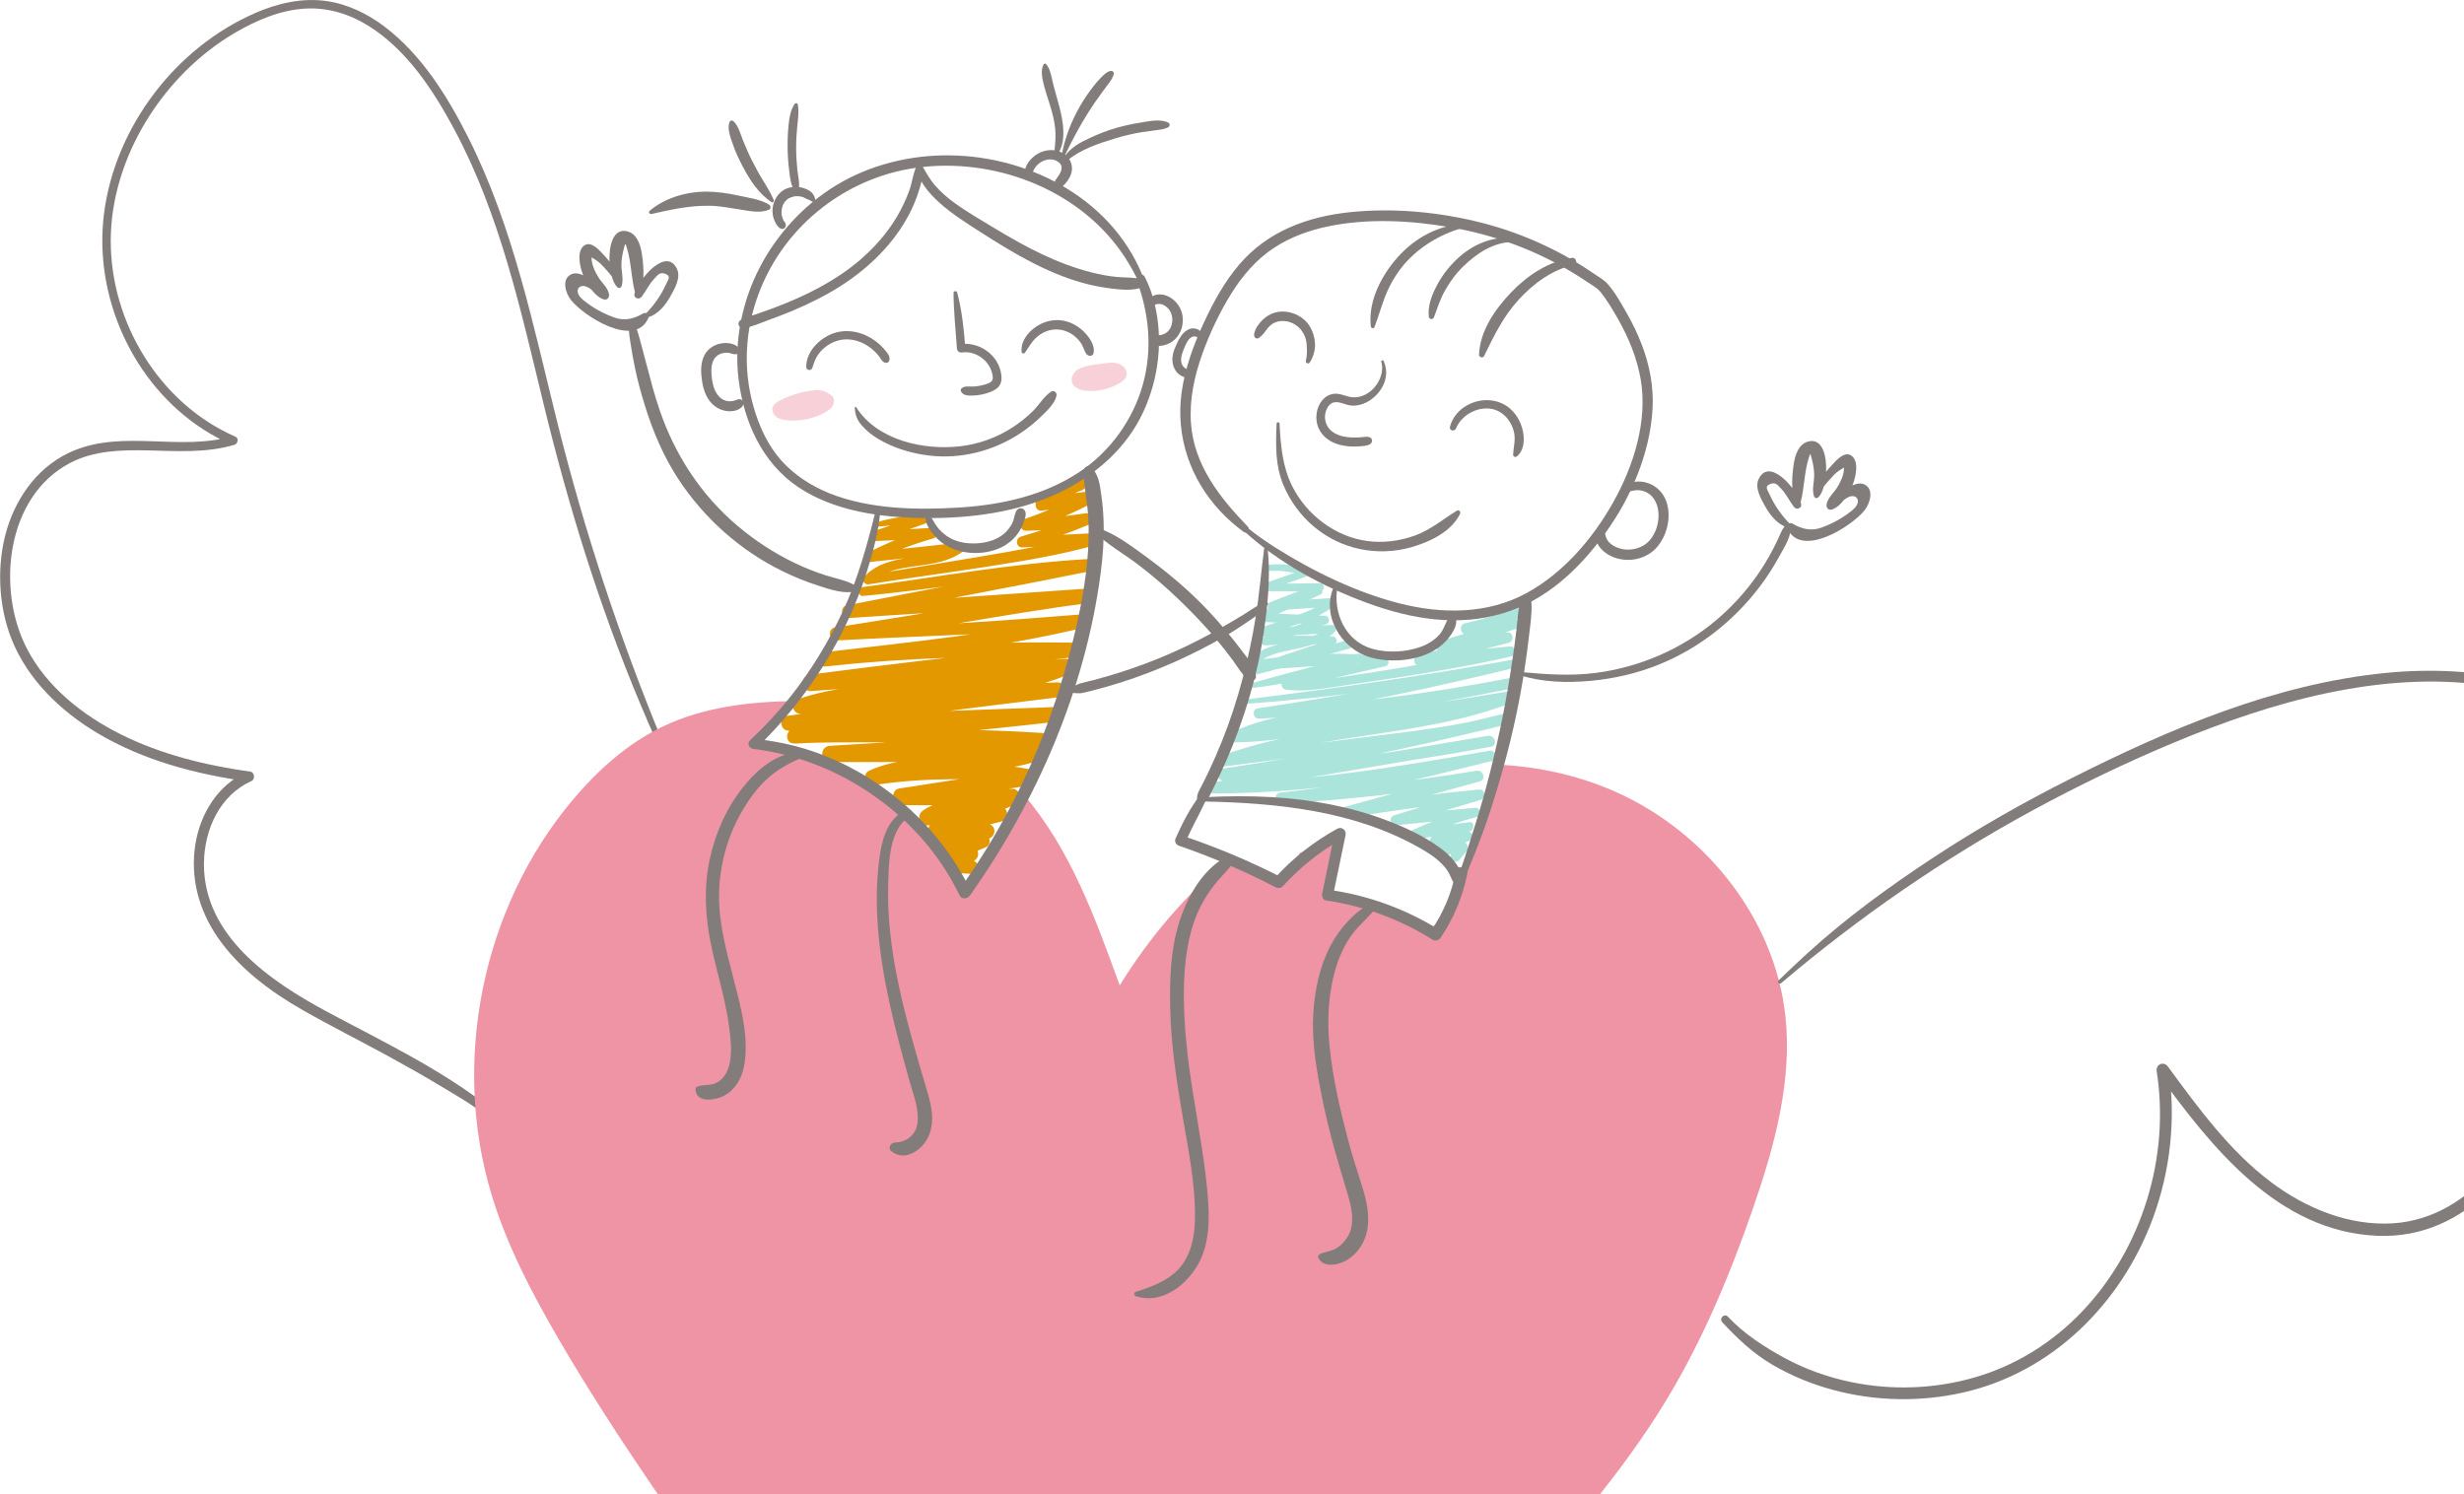 <?xml version="1.0" encoding="UTF-8"?> <svg xmlns="http://www.w3.org/2000/svg" width="122" height="74" viewBox="0 0 122 74" fill="none"><g clip-path="url(#clip0_115_354)"><path d="M61.888 34.078C63.736 33.9 65.57 33.386 67.338 32.832C67.578 32.756 67.549 32.354 67.276 32.373C65.779 32.48 64.283 32.618 62.787 32.73L62.844 33.146C63.474 32.934 64.102 32.723 64.733 32.511C65.04 32.409 65.347 32.306 65.651 32.202C65.86 32.13 66.067 32.05 66.162 31.833C66.227 31.686 66.153 31.524 65.979 31.515C64.868 31.46 63.753 31.465 62.642 31.548L62.697 31.959C63.679 31.602 64.664 31.26 65.651 30.915C65.879 30.837 65.841 30.504 65.594 30.492C64.526 30.442 63.458 30.392 62.39 30.349L62.502 30.763C63.451 30.297 64.435 29.904 65.385 29.438C65.584 29.341 65.444 29.003 65.232 29.077C64.221 29.424 63.241 29.914 62.278 30.378C62.066 30.48 62.185 30.782 62.39 30.792C63.458 30.839 64.526 30.88 65.594 30.918L65.537 30.494C64.554 30.849 63.572 31.205 62.585 31.548C62.373 31.622 62.39 31.976 62.639 31.959C63.753 31.893 64.864 31.876 65.977 31.931L65.794 31.612C65.703 31.817 65.273 31.874 65.075 31.94L64.309 32.197C63.781 32.373 63.253 32.551 62.727 32.727C62.513 32.799 62.532 33.163 62.785 33.144C64.281 33.032 65.777 32.946 67.273 32.83L67.211 32.371C65.444 32.934 63.636 33.341 61.859 33.864C61.752 33.895 61.767 34.078 61.888 34.066V34.078Z" fill="#ABE4DB"></path><path d="M61.621 33.488C62.071 33.46 62.504 33.327 62.937 33.212C63.37 33.098 63.784 32.979 64.207 32.858C65.085 32.606 65.963 32.356 66.843 32.104C67.112 32.028 66.997 31.605 66.726 31.686L64.1 32.468C63.679 32.594 63.255 32.718 62.837 32.853C62.418 32.989 61.969 33.11 61.576 33.329C61.502 33.369 61.533 33.495 61.619 33.491L61.621 33.488Z" fill="#ABE4DB"></path><path d="M32.732 36.551C30.65 31.493 28.935 26.285 27.61 20.98C26.414 16.185 25.426 11.26 23.186 6.813C22.16 4.778 20.883 2.716 19.042 1.32C18.197 0.68 17.22 0.202 16.164 0.052C14.958 -0.119 13.754 0.159 12.648 0.64C8.694 2.357 5.702 6.285 5.152 10.563C4.622 14.678 6.575 19.013 10.074 21.27C10.509 21.55 10.964 21.793 11.439 22L11.492 21.6C8.939 22.352 6.17 21.282 3.666 22.309C1.996 22.994 0.861 24.497 0.347 26.195C-0.166 27.893 -0.107 29.952 0.58 31.669C1.375 33.657 3.009 35.222 4.824 36.304C7.079 37.648 9.679 38.335 12.26 38.696L12.201 38.235C10.785 38.87 9.922 40.292 9.677 41.788C9.406 43.443 9.839 45.062 10.788 46.432C11.849 47.961 13.38 49.098 14.981 50.014C16.373 50.81 17.81 51.526 19.218 52.297C20.088 52.772 20.957 53.26 21.806 53.773C22.522 54.206 23.283 54.632 23.942 55.15C24.159 55.319 24.465 55.017 24.247 54.846C21.799 52.929 18.942 51.571 16.211 50.109C13.388 48.596 10.065 46.34 10.098 42.746C10.114 41.084 10.878 39.381 12.455 38.672C12.643 38.587 12.605 38.24 12.396 38.211C10.188 37.902 7.976 37.362 5.975 36.361C4.099 35.422 2.319 34.021 1.337 32.128C-0.19 29.191 0.29 24.587 3.475 22.922C4.658 22.304 6.023 22.273 7.327 22.304C8.761 22.337 10.214 22.44 11.608 22.026C11.772 21.978 11.841 21.705 11.661 21.626C7.893 19.983 5.464 15.957 5.483 11.886C5.502 7.814 8.064 3.71 11.646 1.617C12.717 0.992 13.913 0.483 15.167 0.423C16.278 0.371 17.341 0.711 18.273 1.298C20.162 2.49 21.452 4.471 22.489 6.399C24.767 10.644 25.795 15.405 26.925 20.047C28.162 25.132 29.708 30.126 31.742 34.951C31.982 35.522 32.227 36.09 32.479 36.656C32.541 36.796 32.791 36.694 32.732 36.549V36.551Z" fill="#827D7B"></path><path d="M88.394 50.268C87.861 45.486 84.467 41.234 80.081 39.25C78.225 38.411 76.222 37.964 74.191 37.866C74.222 38.242 74.091 38.611 73.772 38.844C73.156 40.915 72.314 42.901 71.776 45.003C71.615 45.631 70.863 46.099 70.228 45.883C69.488 45.629 68.232 45.165 67.535 44.456C66.667 44.82 65.425 44.161 65.791 43.013C65.958 42.494 66.089 41.923 66.236 41.346C65.618 41.695 64.987 42.007 64.333 42.249C64.186 43.117 63.027 43.812 62.18 43.01C62.05 42.884 61.514 42.803 61.35 42.737C61.184 42.67 61.043 42.577 60.925 42.468C58.76 44.24 56.907 46.411 55.441 48.796C54.197 45.364 52.984 42.033 50.667 39.319C49.68 40.851 49.288 42.523 47.896 43.914C45.881 39.633 40.876 37.431 37.318 36.863C37.755 35.988 38.764 35.491 39.352 34.715C37.118 34.744 34.856 35.008 32.843 35.964C31.076 36.803 29.584 38.145 28.328 39.645C23.878 44.96 22.329 52.568 24.351 59.2C25.11 61.69 26.326 64.016 27.634 66.266C33.433 76.242 41.162 85.024 46.631 95.186C47.784 97.328 51.338 103.002 51.338 103.002C51.338 103.002 56.003 98.964 57.723 97.343C63.753 91.656 69.257 85.44 74.75 79.231C77.521 76.099 80.309 72.946 82.481 69.371C84.298 66.377 85.659 63.127 86.803 59.816C87.866 56.741 88.756 53.505 88.397 50.27L88.394 50.268Z" fill="#EF94A5"></path><path d="M88.19 48.684C92.053 45.405 96.244 42.513 100.699 40.097C102.969 38.867 105.3 37.745 107.681 36.753C110.062 35.762 112.655 34.856 115.257 34.313C117.86 33.771 120.467 33.569 123.055 33.935C125.134 34.23 127.168 34.898 128.999 35.923C130.831 36.948 132.463 38.328 133.645 40.057C134.735 41.65 135.47 43.502 135.336 45.46C135.215 47.241 134.216 49.084 132.242 49.2C129.739 49.345 127.893 47.219 126.035 45.888C125.55 45.541 125.044 45.231 124.499 44.984C124.275 44.882 123.907 45.058 124.023 45.35C125.61 49.36 126.292 54.297 123.381 57.892C122.172 59.386 120.46 60.444 118.516 60.575C116.328 60.722 114.182 59.84 112.455 58.544C110.39 56.993 108.854 54.874 107.339 52.815C107.132 52.532 106.73 52.703 106.784 53.048C107.45 57.281 106.066 61.807 103.116 64.92C101.649 66.468 99.815 67.621 97.762 68.211C95.78 68.782 93.654 68.858 91.636 68.434C90.497 68.197 89.391 67.804 88.368 67.25C87.345 66.696 86.334 66.035 85.552 65.198C85.378 65.012 85.1 65.29 85.273 65.476C86.025 66.28 86.789 67.012 87.747 67.573C88.706 68.135 89.703 68.539 90.752 68.824C92.843 69.39 95.074 69.436 97.188 68.958C101.625 67.959 105.036 64.539 106.592 60.337C107.469 57.964 107.745 55.386 107.369 52.886L106.815 53.12C109.487 56.796 112.776 61.003 117.741 61.196C122.125 61.367 125.339 57.533 125.914 53.452C126.311 50.637 125.683 47.79 124.649 45.174L124.173 45.541C126.485 46.587 128.041 48.808 130.496 49.602C131.597 49.959 132.815 49.966 133.847 49.4C134.639 48.965 135.206 48.23 135.548 47.405C136.293 45.602 136.043 43.512 135.289 41.759C134.44 39.783 133.034 38.083 131.342 36.768C127.586 33.845 122.779 32.863 118.109 33.324C112.643 33.866 107.429 36.085 102.567 38.535C100.219 39.717 97.924 41.017 95.728 42.463C93.532 43.909 91.427 45.441 89.5 47.196C89.013 47.64 88.532 48.092 88.059 48.553C87.971 48.639 88.099 48.76 88.19 48.684Z" fill="#827D7B"></path><path d="M62.882 28.273C63.491 28.24 64.079 28.33 64.654 28.525V28.176C63.943 28.423 63.232 28.67 62.521 28.918C62.333 28.984 62.354 29.279 62.568 29.277C63.498 29.272 64.428 29.277 65.361 29.284L65.306 28.882C64.507 29.189 63.71 29.498 62.913 29.812C62.704 29.895 62.706 30.254 62.97 30.238C63.95 30.171 64.93 30.107 65.91 30.04L65.758 29.674C65.292 30.064 64.728 30.29 64.162 30.487C63.534 30.706 62.904 30.92 62.276 31.134C62.062 31.208 62.081 31.564 62.333 31.55C63.536 31.486 64.74 31.412 65.946 31.348L65.803 31.003C64.709 32.076 62.778 31.503 61.793 32.773C61.7 32.891 61.738 33.148 61.938 33.124C64.105 32.856 66.317 32.585 68.487 32.991V32.585C66.857 32.944 65.23 33.308 63.61 33.709C63.346 33.776 63.436 34.118 63.669 34.15C64.571 34.266 65.47 34.109 66.362 33.974C67.307 33.831 68.253 33.698 69.198 33.55C71.086 33.258 72.97 32.932 74.833 32.506C75.106 32.444 75.054 31.981 74.766 32.009C73.265 32.152 71.762 32.297 70.261 32.44L70.328 32.937C71.786 32.566 73.244 32.199 74.702 31.833C74.988 31.762 74.935 31.293 74.631 31.312C73.515 31.384 72.404 31.529 71.308 31.752L71.455 32.29C72.642 31.909 73.829 31.529 75.019 31.155C75.294 31.07 75.263 30.594 74.947 30.625L72.597 30.856L72.671 31.396C73.603 31.198 74.502 30.906 75.378 30.53C75.704 30.39 75.423 29.916 75.099 30.054C74.269 30.406 73.406 30.673 72.526 30.865C72.228 30.93 72.288 31.438 72.599 31.405L74.95 31.165L74.878 30.635C73.691 31.013 72.499 31.381 71.31 31.752C70.965 31.859 71.108 32.361 71.457 32.29C72.507 32.071 73.565 31.921 74.633 31.845L74.562 31.324C73.106 31.702 71.65 32.078 70.194 32.449C69.926 32.518 69.971 32.975 70.261 32.946C71.762 32.803 73.265 32.658 74.766 32.516L74.7 32.019C72.878 32.444 71.039 32.787 69.193 33.091C68.27 33.243 67.345 33.391 66.419 33.526C65.494 33.662 64.59 33.824 63.669 33.702L63.729 34.142C65.349 33.748 66.971 33.355 68.598 32.994C68.796 32.951 68.803 32.625 68.598 32.587C66.386 32.176 64.148 32.437 61.938 32.715L62.116 33.025C62.587 32.416 63.42 32.292 64.124 32.142C64.828 31.992 65.556 31.814 66.089 31.293C66.21 31.174 66.124 30.939 65.946 30.948C64.742 31.013 63.539 31.067 62.333 31.132L62.39 31.548C63.082 31.312 63.776 31.084 64.462 30.837C65.04 30.628 65.589 30.378 66.062 29.981C66.203 29.864 66.091 29.602 65.91 29.614C64.93 29.679 63.95 29.743 62.97 29.807L63.027 30.233C63.824 29.919 64.621 29.6 65.413 29.279C65.613 29.198 65.608 28.875 65.358 28.877C64.428 28.892 63.498 28.908 62.566 28.913L62.613 29.272C63.325 29.022 64.033 28.775 64.745 28.525C64.916 28.466 64.918 28.235 64.745 28.176C64.138 27.971 63.513 27.902 62.875 27.962C62.678 27.981 62.673 28.285 62.875 28.273H62.882Z" fill="#ABE4DB"></path><path d="M61.557 34.868C63.846 34.694 66.12 34.459 68.391 34.135C70.663 33.812 72.968 33.434 75.247 33.01L75.14 32.623C70.889 33.669 66.586 34.428 62.259 35.079C61.971 35.122 62.038 35.602 62.328 35.588C66.569 35.384 70.799 34.922 74.964 34.073L74.823 33.564C72.442 34.057 70.061 34.537 67.656 34.903C66.51 35.079 65.358 35.203 64.212 35.367C63.065 35.531 62.052 35.762 61.055 36.242C60.801 36.366 60.931 36.765 61.196 36.761C62.344 36.749 63.481 36.592 64.614 36.411C65.746 36.23 66.876 36.05 68.008 35.871C70.318 35.505 72.628 35.141 74.938 34.77L74.785 34.221C71.236 35.591 67.395 35.738 63.703 36.518C62.647 36.742 61.602 37.02 60.587 37.388C60.308 37.488 60.322 37.99 60.663 37.947C63.02 37.648 65.377 37.346 67.735 37.044C70.092 36.742 72.326 36.506 74.547 35.878C74.885 35.783 74.743 35.27 74.402 35.355C69.821 36.511 65.185 37.36 60.513 38.066C60.182 38.116 60.258 38.675 60.591 38.654C65.028 38.349 69.45 37.805 73.82 36.977C74.176 36.91 74.022 36.378 73.67 36.437C69.121 37.203 64.573 37.969 60.025 38.746C59.711 38.801 59.792 39.293 60.099 39.293C64.733 39.281 69.34 38.542 73.881 37.681L73.741 37.174C70.344 38.064 66.907 38.896 63.408 39.246C63.063 39.281 63.051 39.814 63.408 39.795C66.707 39.607 69.997 39.241 73.258 38.703L73.111 38.168C70.936 38.765 68.758 39.353 66.586 39.954C66.229 40.054 66.384 40.556 66.736 40.499C68.895 40.142 71.065 39.852 73.242 39.626L73.17 39.108C71.788 39.529 70.408 39.952 69.026 40.373C68.767 40.451 68.798 40.898 69.093 40.868C70.411 40.739 71.726 40.604 73.044 40.473L72.982 40.011C71.933 40.294 70.906 40.656 69.921 41.115C69.652 41.239 69.861 41.586 70.104 41.552C71.003 41.424 71.902 41.293 72.799 41.158L72.678 40.72C72.102 40.96 71.524 41.196 70.944 41.426C70.672 41.533 70.777 41.897 71.063 41.857C71.624 41.778 72.185 41.702 72.749 41.624L72.566 41.191C72.043 41.436 71.519 41.678 70.998 41.923C70.782 42.026 70.879 42.416 71.124 42.387C71.564 42.335 72.002 42.28 72.442 42.228L72.264 41.797C72.14 41.94 72.014 42.085 71.89 42.228C71.679 42.475 72.035 42.834 72.25 42.587C72.373 42.442 72.497 42.299 72.621 42.154C72.744 42.009 72.68 41.693 72.442 41.724C72.002 41.781 71.564 41.835 71.124 41.892L71.251 42.356C71.769 42.106 72.288 41.855 72.806 41.602C73.068 41.476 72.868 41.134 72.623 41.17C72.064 41.255 71.503 41.341 70.944 41.426L71.063 41.857C71.638 41.619 72.219 41.386 72.799 41.155C73.013 41.07 73.016 40.673 72.74 40.711C71.819 40.832 70.898 40.96 69.978 41.089L70.161 41.526C71.112 41.086 72.093 40.725 73.106 40.461C73.356 40.397 73.313 39.976 73.044 39.999C71.726 40.118 70.411 40.237 69.093 40.359L69.16 40.853C70.542 40.44 71.926 40.026 73.308 39.612C73.582 39.531 73.546 39.063 73.237 39.093C71.01 39.312 68.788 39.598 66.579 39.95L66.728 40.494C68.905 39.904 71.077 39.298 73.251 38.701C73.603 38.604 73.448 38.107 73.103 38.166C69.89 38.699 66.652 39.058 63.401 39.246V39.795C66.957 39.436 70.411 38.532 73.874 37.683C74.207 37.602 74.062 37.12 73.734 37.177C69.217 37.964 64.69 38.749 60.092 38.739L60.166 39.286C64.716 38.525 69.262 37.752 73.81 36.979L73.66 36.44C69.34 37.265 64.973 37.819 60.58 38.059L60.658 38.646C65.327 38.004 69.961 37.025 74.533 35.883L74.388 35.36C72.174 35.978 69.878 36.216 67.604 36.501C65.33 36.787 62.968 37.089 60.648 37.384L60.725 37.943C64.3 36.646 68.139 36.518 71.826 35.695C72.88 35.46 73.917 35.163 74.923 34.775C75.266 34.642 75.135 34.169 74.771 34.225C72.502 34.589 70.232 34.956 67.963 35.322C66.831 35.505 65.698 35.69 64.566 35.866C63.434 36.042 62.316 36.197 61.179 36.206L61.319 36.725C62.316 36.247 63.413 36.035 64.497 35.878C65.582 35.721 66.762 35.574 67.892 35.391C70.251 35.006 72.599 34.537 74.945 34.076C75.278 34.011 75.137 33.503 74.804 33.567C70.682 34.366 66.507 34.915 62.309 35.072L62.378 35.581C66.705 34.975 70.987 34.054 75.228 33.013C75.482 32.951 75.373 32.58 75.121 32.625C70.62 33.455 66.079 34.088 61.538 34.656C61.407 34.673 61.4 34.88 61.538 34.868H61.557Z" fill="#ABE4DB"></path><path d="M75.78 30.401C75.782 30.178 75.784 29.954 75.787 29.731C75.787 29.707 75.749 29.707 75.749 29.731L75.756 30.401C75.756 30.416 75.777 30.416 75.777 30.401H75.78Z" fill="#827D7B"></path><path d="M61.581 26.285C63.337 27.886 65.477 29.044 67.699 29.859C69.921 30.675 72.195 31.034 74.395 30.375C76.596 29.717 78.194 28.161 79.467 26.418C80.739 24.675 81.691 22.475 81.822 20.266C81.888 19.165 81.674 18.059 81.277 17.034C81.075 16.514 80.832 16.007 80.554 15.522C80.276 15.037 79.978 14.492 79.607 14.069C79.424 13.86 79.143 13.705 78.915 13.548C78.658 13.372 78.394 13.203 78.128 13.039C77.614 12.725 77.083 12.437 76.541 12.181C75.516 11.693 74.445 11.306 73.346 11.027C71.26 10.499 69.015 10.285 66.869 10.504C64.723 10.723 62.751 11.465 61.357 13.101C60.632 13.952 60.09 14.937 59.621 15.945C59.105 17.056 58.674 18.219 58.505 19.439C58.206 21.603 58.929 23.719 60.415 25.31C60.775 25.695 61.162 26.033 61.586 26.345C61.743 26.459 61.916 26.214 61.788 26.083C60.399 24.651 59.121 23.034 58.969 20.965C58.883 19.788 59.138 18.62 59.533 17.517C59.904 16.485 60.387 15.47 60.965 14.537C61.514 13.655 62.197 12.854 63.072 12.278C63.891 11.738 64.821 11.403 65.777 11.206C67.737 10.801 69.847 10.915 71.81 11.253C73.948 11.622 76.003 12.371 77.861 13.496C78.097 13.638 78.327 13.786 78.556 13.94C78.784 14.095 79.07 14.242 79.243 14.456C79.572 14.861 79.847 15.332 80.104 15.783C80.639 16.718 81.053 17.726 81.237 18.792C81.589 20.865 80.882 23.079 79.874 24.875C78.867 26.668 77.409 28.371 75.587 29.367C73.653 30.423 71.4 30.411 69.31 29.883C67.219 29.355 65.068 28.326 63.177 27.134C62.682 26.823 62.204 26.485 61.748 26.116C61.631 26.021 61.465 26.18 61.579 26.285H61.581Z" fill="#827D7B"></path><path d="M72.873 11.008C72.209 11.06 71.543 11.187 70.934 11.458C70.325 11.729 69.809 12.107 69.357 12.573C68.475 13.486 67.718 14.861 67.875 16.164C67.887 16.269 68.018 16.29 68.058 16.188C68.289 15.586 68.446 14.958 68.715 14.368C68.96 13.833 69.286 13.334 69.69 12.906C70.53 12.019 71.698 11.401 72.894 11.179C72.992 11.16 72.97 10.996 72.871 11.004L72.873 11.008Z" fill="#827D7B"></path><path d="M74.952 11.812C73.908 11.655 72.885 12.121 72.135 12.832C71.738 13.208 71.386 13.667 71.134 14.152C70.882 14.637 70.689 15.149 70.744 15.674C70.758 15.822 70.946 15.85 70.999 15.71C71.163 15.272 71.301 14.83 71.529 14.418C71.774 13.974 72.069 13.567 72.43 13.213C73.101 12.552 73.953 11.979 74.931 11.983C75.023 11.983 75.052 11.831 74.954 11.814L74.952 11.812Z" fill="#827D7B"></path><path d="M77.821 12.77C76.65 12.958 75.627 13.634 74.821 14.478C74.015 15.322 73.275 16.397 73.232 17.565C73.227 17.693 73.422 17.752 73.482 17.631C73.962 16.64 74.436 15.667 75.19 14.844C75.944 14.021 76.855 13.363 77.916 13.113C78.144 13.06 78.042 12.732 77.821 12.768V12.77Z" fill="#827D7B"></path><path d="M68.394 17.924C68.553 18.483 68.222 19.129 67.761 19.446C67.533 19.6 67.273 19.686 66.995 19.674C66.671 19.657 66.381 19.465 66.051 19.5C65.565 19.553 65.263 19.993 65.194 20.445C65.113 20.98 65.32 21.465 65.765 21.771C66.06 21.974 66.415 22.066 66.767 22.102C66.94 22.119 67.114 22.116 67.288 22.102C67.461 22.088 67.699 22.09 67.842 21.988C67.892 21.952 67.942 21.893 67.935 21.826C67.935 21.809 67.93 21.793 67.927 21.776C67.916 21.712 67.856 21.662 67.797 21.645C67.661 21.605 67.514 21.645 67.373 21.655C67.209 21.667 67.043 21.667 66.879 21.66C66.593 21.645 66.303 21.584 66.055 21.434C65.651 21.191 65.496 20.718 65.68 20.278C65.746 20.116 65.87 19.966 66.046 19.926C66.322 19.864 66.617 20.055 66.893 20.081C67.418 20.133 67.935 19.833 68.258 19.436C68.634 18.975 68.746 18.421 68.505 17.871C68.477 17.805 68.37 17.852 68.389 17.919L68.394 17.924Z" fill="#827D7B"></path><path d="M63.208 20.984C63.163 22.014 63.137 23.037 63.539 24.005C63.864 24.792 64.381 25.503 65.03 26.057C66.379 27.208 68.208 27.581 69.909 27.089C70.811 26.827 71.859 26.328 72.292 25.446C72.34 25.348 72.24 25.224 72.135 25.289C71.446 25.707 70.844 26.233 70.073 26.513C69.302 26.794 68.47 26.901 67.659 26.785C66.089 26.559 64.704 25.495 63.991 24.093C63.498 23.125 63.408 22.05 63.355 20.982C63.351 20.887 63.21 20.887 63.208 20.982V20.984Z" fill="#827D7B"></path><path d="M72.093 21.213C72.34 20.608 73.013 20.204 73.656 20.226C74.336 20.247 74.835 20.792 74.969 21.431C75.045 21.802 74.935 22.15 74.919 22.516C74.914 22.594 75.019 22.661 75.088 22.611C75.43 22.361 75.48 21.89 75.428 21.496C75.373 21.082 75.197 20.689 74.916 20.38C74.336 19.736 73.387 19.66 72.647 20.066C72.228 20.297 71.921 20.663 71.793 21.127C71.738 21.327 72.019 21.391 72.095 21.21L72.093 21.213Z" fill="#827D7B"></path><path d="M64.854 17.945C65.028 17.657 65.13 17.341 65.109 17.003C65.087 16.666 64.98 16.323 64.773 16.047C64.383 15.529 63.636 15.284 63.02 15.515C62.68 15.643 62.413 15.9 62.223 16.204C62.154 16.319 62.026 16.597 62.14 16.716C62.271 16.854 62.433 16.651 62.521 16.564C62.647 16.435 62.727 16.273 62.861 16.15C62.965 16.05 63.087 15.976 63.225 15.936C63.493 15.857 63.791 15.895 64.038 16.024C64.336 16.178 64.55 16.447 64.645 16.766C64.7 16.946 64.704 17.12 64.709 17.305C64.714 17.491 64.704 17.676 64.657 17.862C64.626 17.981 64.79 18.05 64.854 17.945Z" fill="#827D7B"></path><path d="M80.413 24.452C80.57 24.354 80.775 24.304 80.958 24.28C81.148 24.254 81.353 24.295 81.527 24.38C81.922 24.58 82.105 25.029 82.119 25.453C82.136 25.936 81.969 26.463 81.627 26.813C81.332 27.113 80.901 27.241 80.487 27.212C80.266 27.196 80.047 27.125 79.859 27.006C79.754 26.939 79.657 26.853 79.588 26.749C79.51 26.63 79.495 26.497 79.452 26.366C79.398 26.197 79.174 26.166 79.079 26.316C78.882 26.628 79.108 27.017 79.338 27.241C79.55 27.448 79.828 27.593 80.114 27.664C80.675 27.807 81.308 27.698 81.774 27.346C82.723 26.63 83.018 24.77 81.893 24.064C81.631 23.9 81.303 23.819 80.996 23.852C80.689 23.886 80.43 24.033 80.292 24.333C80.257 24.409 80.333 24.506 80.413 24.454V24.452Z" fill="#827D7B"></path><path d="M59.566 16.787C59.645 16.54 59.426 16.335 59.202 16.276C58.905 16.197 58.639 16.411 58.477 16.637C58.396 16.751 58.334 16.877 58.275 17.006C58.199 17.168 58.125 17.332 58.084 17.508C58.006 17.833 58.049 18.169 58.267 18.43C58.451 18.649 58.903 18.868 59.09 18.537C59.131 18.463 59.09 18.392 59.019 18.364C58.964 18.34 58.917 18.326 58.86 18.311C58.817 18.302 58.772 18.285 58.738 18.268C58.648 18.226 58.581 18.152 58.536 18.066C58.41 17.833 58.52 17.517 58.612 17.291C58.696 17.091 58.795 16.82 58.988 16.699C59.05 16.661 59.126 16.651 59.205 16.666C59.269 16.678 59.343 16.723 59.366 16.789C59.402 16.884 59.535 16.892 59.566 16.789V16.787Z" fill="#827D7B"></path><path d="M62.592 27.17C62.444 28.283 62.356 29.403 62.181 30.511C62.004 31.619 61.788 32.611 61.514 33.643C61.241 34.675 60.906 35.693 60.511 36.684C60.308 37.191 60.09 37.69 59.856 38.183C59.735 38.44 59.609 38.696 59.478 38.948C59.359 39.177 59.236 39.358 59.276 39.621C59.297 39.767 59.473 39.795 59.583 39.745C59.821 39.636 59.909 39.365 60.023 39.141C60.151 38.887 60.278 38.632 60.399 38.373C60.62 37.9 60.829 37.419 61.024 36.934C61.443 35.893 61.795 34.825 62.078 33.74C62.361 32.656 62.549 31.61 62.68 30.523C62.811 29.436 62.887 28.287 62.766 27.17C62.754 27.058 62.609 27.06 62.594 27.17H62.592Z" fill="#827D7B"></path><path d="M59.604 39.688C63.225 39.762 66.983 40.138 70.199 41.935C70.613 42.166 71.022 42.413 71.362 42.749C71.524 42.908 71.667 43.084 71.767 43.286C71.867 43.488 71.912 43.667 72.078 43.824C72.145 43.885 72.245 43.871 72.295 43.795C72.516 43.45 72.295 43.048 72.083 42.751C71.836 42.404 71.515 42.128 71.165 41.885C70.401 41.355 69.533 40.956 68.667 40.627C66.857 39.938 64.918 39.586 62.989 39.474C61.859 39.41 60.734 39.417 59.604 39.479C59.471 39.486 59.469 39.683 59.604 39.688Z" fill="#827D7B"></path><path d="M72.185 43.904C72.495 43.697 72.621 43.239 72.759 42.908C72.951 42.447 73.137 41.98 73.313 41.512C73.653 40.613 73.946 39.693 74.217 38.772C74.769 36.913 75.202 35.015 75.492 33.096C75.573 32.554 75.647 32.011 75.708 31.469C75.77 30.927 75.863 30.366 75.825 29.814C75.803 29.515 75.356 29.419 75.278 29.74C75.166 30.199 75.14 30.67 75.088 31.139C75.035 31.607 74.969 32.107 74.897 32.589C74.757 33.541 74.6 34.489 74.412 35.434C74.038 37.3 73.577 39.153 73.004 40.967C72.842 41.479 72.685 41.99 72.514 42.496C72.43 42.742 72.345 42.984 72.266 43.231C72.197 43.445 72.114 43.671 72.162 43.897C72.162 43.907 72.176 43.911 72.183 43.907L72.185 43.904Z" fill="#827D7B"></path><path d="M60.608 42.489C59.464 43.153 58.724 44.542 58.355 45.769C57.956 47.1 57.911 48.516 57.939 49.895C57.975 51.657 58.236 53.393 58.529 55.129C58.822 56.865 59.207 58.66 59.164 60.434C59.143 61.305 58.95 62.213 58.334 62.865C57.782 63.447 56.985 63.73 56.238 63.971C56.131 64.004 56.134 64.151 56.238 64.185C57.694 64.66 59.1 63.367 59.566 62.078C59.835 61.333 59.871 60.513 59.833 59.728C59.787 58.808 59.664 57.89 59.528 56.979C59.259 55.162 58.895 53.355 58.729 51.524C58.591 50.011 58.539 48.42 58.8 46.915C58.926 46.192 59.133 45.481 59.473 44.829C59.654 44.485 59.868 44.161 60.104 43.85C60.358 43.514 60.665 43.229 60.927 42.901C61.103 42.68 60.884 42.325 60.608 42.487V42.489Z" fill="#827D7B"></path><path d="M68.075 44.677C67.573 44.834 67.121 45.219 66.762 45.598C66.403 45.976 66.112 46.382 65.877 46.83C65.332 47.864 65.087 49.07 65.023 50.228C64.94 51.719 65.223 53.205 65.523 54.658C65.822 56.111 66.258 57.583 66.698 59.036C66.905 59.716 67.121 60.553 66.743 61.215C66.6 61.464 66.386 61.69 66.134 61.831C65.882 61.971 65.592 61.978 65.335 62.109C65.263 62.144 65.247 62.242 65.282 62.306C65.565 62.82 66.329 62.627 66.731 62.373C67.214 62.068 67.566 61.536 67.683 60.979C67.842 60.218 67.663 59.445 67.435 58.718C67.207 57.99 66.962 57.248 66.762 56.499C66.36 54.993 66.003 53.443 65.839 51.89C65.694 50.516 65.763 49.151 66.174 47.826C66.348 47.269 66.603 46.746 66.945 46.275C67.323 45.759 67.842 45.369 68.211 44.856C68.272 44.768 68.17 44.646 68.073 44.675L68.075 44.677Z" fill="#827D7B"></path><path d="M66.082 28.972C65.366 30.397 66.377 32.123 67.828 32.544C68.717 32.803 69.797 32.749 70.654 32.387C71.058 32.218 71.417 31.964 71.698 31.624C71.929 31.341 72.178 30.956 72.088 30.578C72.05 30.418 71.845 30.416 71.762 30.535C71.562 30.82 71.508 31.16 71.265 31.431C71.022 31.702 70.692 31.904 70.344 32.031C69.605 32.299 68.703 32.342 67.944 32.128C66.612 31.752 65.979 30.33 66.227 29.029C66.241 28.948 66.127 28.884 66.084 28.97L66.082 28.972Z" fill="#827D7B"></path><path d="M59.471 39.31C58.948 39.959 58.558 40.737 58.215 41.495C58.144 41.655 58.201 41.819 58.37 41.878C60.018 42.447 61.619 43.134 63.165 43.94C63.272 43.997 63.422 43.99 63.508 43.895C64.374 42.944 65.37 42.142 66.496 41.519L66.089 41.205C65.882 42.223 65.677 43.239 65.463 44.254C65.437 44.385 65.501 44.568 65.653 44.589C67.533 44.863 69.324 45.522 70.932 46.532C71.072 46.62 71.246 46.556 71.334 46.428C71.971 45.486 72.416 44.418 72.644 43.303C72.718 42.937 72.154 42.784 72.085 43.148C71.879 44.23 71.455 45.227 70.827 46.13L71.229 46.026C69.578 45.003 67.725 44.33 65.801 44.064L65.991 44.399C66.198 43.381 66.412 42.368 66.624 41.35C66.674 41.115 66.436 40.917 66.217 41.036C65.052 41.674 63.995 42.501 63.111 43.491L63.453 43.445C61.859 42.632 60.206 41.938 58.51 41.372L58.665 41.755C59 40.996 59.411 40.278 59.757 39.526C59.835 39.355 59.611 39.132 59.471 39.305V39.31Z" fill="#827D7B"></path><path d="M75.256 33.436C76.37 33.786 77.568 33.819 78.727 33.717C79.885 33.614 81.049 33.348 82.136 32.908C84.12 32.107 85.844 30.749 87.133 29.046C87.493 28.57 87.816 28.069 88.102 27.543C88.337 27.11 88.751 26.499 88.653 25.988C88.637 25.905 88.539 25.902 88.484 25.943C88.297 26.088 88.218 26.285 88.123 26.497C88.016 26.735 87.906 26.97 87.785 27.198C87.552 27.645 87.29 28.078 87 28.492C86.424 29.317 85.737 30.064 84.969 30.713C83.294 32.128 81.201 33.034 79.029 33.319C77.775 33.484 76.529 33.391 75.278 33.277C75.183 33.267 75.173 33.41 75.256 33.436Z" fill="#827D7B"></path><path d="M92.319 23.993C92.141 23.907 91.929 23.94 91.715 24.038C91.722 24.021 91.729 24.004 91.736 23.99C91.881 23.626 92.067 22.842 91.665 22.561C91.313 22.316 90.887 22.832 90.68 23.056C90.59 23.155 90.499 23.255 90.416 23.36C90.452 22.559 90.231 21.719 89.576 21.852C89.06 21.957 88.882 22.525 88.813 22.977C88.753 23.36 88.718 23.767 88.744 24.166C88.244 23.522 87.455 22.93 87.076 23.721C86.867 24.159 87.198 24.713 87.405 25.084C87.642 25.51 88.004 25.962 88.485 26.114C88.487 26.133 88.492 26.154 88.501 26.173C89.179 27.655 91.672 26.081 92.324 25.265C92.578 24.946 92.816 24.233 92.319 23.993ZM91.941 25.008C91.829 25.217 91.456 25.467 91.294 25.574C90.956 25.797 90.583 25.983 90.202 26.121C89.676 26.314 89.224 26.202 88.749 25.928C88.694 25.897 88.642 25.897 88.596 25.916C88.178 25.479 87.861 25.027 87.607 24.466C87.497 24.223 87.364 24.076 87.654 23.966C87.93 23.864 88.028 24.026 88.209 24.221C88.461 24.492 88.601 24.811 88.82 25.098C88.948 25.27 89.231 25.177 89.179 24.946C89.174 24.922 89.165 24.896 89.155 24.87C89.341 24.164 89.331 23.407 89.548 22.706C89.643 22.399 89.626 22.437 89.71 22.737C89.774 22.972 89.814 23.21 89.824 23.453C89.843 23.833 89.698 24.216 89.817 24.578C89.848 24.67 89.95 24.692 90.021 24.632C90.138 24.535 90.235 24.335 90.304 24.085C90.43 23.926 90.571 23.769 90.683 23.648C90.771 23.55 90.875 23.439 90.982 23.36C91.02 23.331 91.168 23.227 91.299 23.151C91.325 23.491 91.101 23.921 90.949 24.159C90.775 24.433 90.49 24.656 90.438 24.982C90.414 25.129 90.526 25.282 90.69 25.234C90.92 25.167 91.13 24.977 91.303 24.751C91.434 24.654 91.567 24.578 91.689 24.568C91.95 24.549 92.065 24.773 91.939 25.008H91.941Z" fill="#827D7B"></path><path d="M62.711 29.828C62.297 29.921 61.954 30.199 61.598 30.418C61.215 30.654 60.827 30.88 60.437 31.103C59.642 31.56 58.822 31.976 57.982 32.344C57.142 32.713 56.288 33.034 55.418 33.308C54.989 33.443 54.556 33.569 54.121 33.683C53.905 33.74 53.681 33.783 53.467 33.847C53.253 33.912 53.084 34.052 52.88 34.14C52.799 34.176 52.844 34.299 52.922 34.299C53.155 34.299 53.362 34.359 53.596 34.313C53.829 34.268 54.069 34.202 54.302 34.14C54.737 34.026 55.168 33.9 55.596 33.762C56.471 33.479 57.33 33.146 58.172 32.773C59.014 32.399 59.859 31.966 60.665 31.498C61.055 31.272 61.431 31.027 61.802 30.77C62.173 30.513 62.554 30.297 62.78 29.921C62.808 29.871 62.761 29.817 62.709 29.828H62.711Z" fill="#827D7B"></path><path d="M54.147 19.358C54.024 19.362 53.898 19.36 53.774 19.348C53.491 19.322 53.167 19.213 53.079 18.942C53.013 18.732 53.12 18.499 53.289 18.359C53.458 18.219 53.674 18.157 53.888 18.107C54.066 18.066 54.264 18.04 54.473 18.021C54.832 17.971 55.096 17.912 55.406 18.021C55.639 18.102 55.836 18.345 55.782 18.585C55.741 18.761 55.584 18.884 55.427 18.977C55.039 19.206 54.594 19.336 54.145 19.358H54.147Z" fill="#F8D1D8"></path><path d="M43.424 26.085C44.19 26.009 44.97 25.952 45.738 25.938L45.679 25.5C44.863 25.767 44.047 26.038 43.231 26.309C42.979 26.394 43.005 26.808 43.298 26.794C44.242 26.751 45.189 26.708 46.133 26.666L46.062 26.142C44.994 26.44 43.966 26.863 42.979 27.365C42.77 27.472 42.858 27.855 43.105 27.828C44.578 27.662 46.048 27.51 47.523 27.365L47.396 26.899C46.022 27.857 44.007 27.272 42.798 28.549C42.629 28.727 42.803 28.97 43.022 28.934C44.922 28.628 46.83 28.38 48.731 28.083C50.632 27.786 52.458 27.495 54.269 26.984C54.583 26.896 54.533 26.383 54.19 26.402C53.001 26.466 51.809 26.516 50.62 26.563L50.691 27.096C51.778 26.801 52.839 26.428 53.879 25.995C54.233 25.848 54.102 25.362 53.719 25.422C52.758 25.569 51.792 25.667 50.819 25.688L50.898 26.273C51.985 25.895 53.044 25.45 54.064 24.922C54.328 24.785 54.221 24.292 53.905 24.333C53.101 24.437 52.294 24.542 51.493 24.658L51.74 25.243C52.32 24.853 52.932 24.525 53.584 24.268C53.959 24.121 53.791 23.505 53.415 23.66C52.72 23.945 52.049 24.285 51.416 24.692C51.176 24.846 51.24 25.329 51.578 25.286C52.385 25.184 53.186 25.07 53.99 24.953L53.745 24.375C52.779 24.894 51.778 25.343 50.739 25.698C50.432 25.802 50.465 26.29 50.817 26.283C51.842 26.266 52.867 26.178 53.874 25.995L53.645 25.45C52.642 25.902 51.602 26.271 50.544 26.573C50.258 26.654 50.301 27.122 50.615 27.105C51.804 27.041 52.996 27.041 54.185 26.996L54.107 26.413C52.287 26.899 50.436 27.248 48.581 27.555C46.726 27.862 44.792 28.188 42.896 28.492L43.119 28.877C43.697 28.268 44.547 28.145 45.341 28.035C46.136 27.926 46.968 27.819 47.646 27.334C47.825 27.208 47.794 26.837 47.52 26.868C46.048 27.032 44.578 27.191 43.103 27.336L43.229 27.8C44.183 27.329 45.182 26.96 46.202 26.663C46.483 26.582 46.44 26.121 46.131 26.14C45.187 26.195 44.24 26.252 43.295 26.306L43.362 26.792C44.176 26.509 44.987 26.223 45.798 25.933C46.022 25.855 46.005 25.484 45.738 25.495C44.932 25.531 44.169 25.641 43.393 25.862C43.272 25.895 43.291 26.102 43.424 26.088V26.085Z" fill="#E39800"></path><path d="M42.729 29.51C46.452 29.167 50.139 28.482 53.876 28.297L53.793 27.691C49.837 28.456 45.876 29.198 41.921 29.978C41.571 30.047 41.645 30.632 42.006 30.606C45.96 30.33 49.92 30.147 53.876 29.862V29.139C49.678 29.679 45.505 30.43 41.324 31.075C40.962 31.129 41.045 31.736 41.409 31.714C45.451 31.493 49.492 31.398 53.529 31.098L53.438 30.433C49.295 31.393 45.058 31.793 40.841 32.294C40.398 32.347 40.386 33.048 40.841 33.001C44.92 32.563 49.05 32.449 53.151 32.535V31.819C49.742 32.254 46.326 32.623 42.917 33.048C41.994 33.165 41.071 33.281 40.148 33.4C39.925 33.429 39.739 33.569 39.737 33.812C39.737 34.021 39.927 34.24 40.148 34.223C44.342 33.897 48.548 33.745 52.742 33.426L52.537 32.675C50.981 33.346 49.257 33.543 47.582 33.66C45.824 33.781 44.059 33.783 42.308 34.007C41.364 34.128 40.429 34.304 39.53 34.618C39.059 34.782 39.256 35.415 39.732 35.348C43.921 34.763 48.139 34.62 52.363 34.525V33.786C50.125 34.057 47.889 34.364 45.648 34.599C43.407 34.834 41.178 35.148 38.947 35.45C38.531 35.507 38.631 36.199 39.047 36.18C43.4 35.992 47.758 35.883 52.114 35.752V35.008C47.858 35.469 43.588 35.728 39.325 36.08C38.861 36.118 38.85 36.832 39.325 36.813C41.364 36.732 43.414 36.753 45.455 36.78C47.496 36.806 49.54 36.861 51.578 36.994V36.287C48.081 36.482 44.59 36.73 41.095 36.932C40.584 36.96 40.574 37.728 41.095 37.733C44.454 37.757 47.81 37.681 51.169 37.714L51.067 36.963C49.794 37.384 48.372 37.367 47.047 37.46C45.722 37.553 44.271 37.598 43.041 38.161C42.61 38.359 42.943 38.927 43.338 38.868C44.573 38.675 45.829 38.599 47.078 38.587C48.327 38.575 49.578 38.625 50.798 38.877V38.088C48.707 38.399 46.619 38.713 44.53 39.044C44.052 39.12 44.178 39.873 44.642 39.873C46.466 39.869 48.291 39.866 50.115 39.866L49.911 39.11C48.591 39.79 46.954 39.248 45.693 40.14C45.398 40.347 45.47 40.898 45.893 40.875C47.092 40.81 48.291 40.749 49.492 40.684L49.39 39.933C48.336 40.206 47.285 40.48 46.231 40.749C45.815 40.856 45.912 41.476 46.331 41.486C47.18 41.505 48.029 41.526 48.878 41.545V40.796C48.022 40.908 47.18 41.082 46.352 41.327C45.957 41.443 46.019 42.073 46.452 42.061C47.18 42.04 47.906 42.019 48.633 41.997L48.446 41.303C47.901 41.536 47.356 41.769 46.809 42.002C46.516 42.128 46.602 42.62 46.897 42.682C47.332 42.772 47.758 42.761 48.186 42.635L47.908 41.976C47.644 42.178 47.38 42.38 47.116 42.582C46.852 42.784 46.925 43.205 47.289 43.227C47.565 43.243 47.841 43.255 48.115 43.274C48.545 43.305 48.543 42.637 48.115 42.606C47.839 42.587 47.563 42.558 47.289 42.535L47.463 43.179C47.732 42.986 48.001 42.791 48.269 42.599C48.588 42.37 48.41 41.831 47.991 41.94C47.691 42.019 47.394 42.03 47.092 41.966L47.18 42.646C47.725 42.413 48.272 42.183 48.816 41.95C49.166 41.8 48.976 41.246 48.629 41.255C47.901 41.277 47.175 41.296 46.447 41.317L46.547 42.052C47.308 41.826 48.086 41.652 48.876 41.55C49.34 41.491 49.373 40.813 48.876 40.801C48.027 40.782 47.178 40.761 46.328 40.742L46.428 41.479C47.482 41.21 48.536 40.944 49.592 40.677C50.004 40.573 49.927 39.904 49.49 39.926C48.291 39.98 47.092 40.038 45.891 40.092L46.09 40.827C46.697 40.404 47.425 40.354 48.141 40.299C48.893 40.242 49.637 40.166 50.32 39.816C50.689 39.629 50.503 39.06 50.115 39.06C48.291 39.053 46.466 39.046 44.642 39.036L44.754 39.866C46.842 39.55 48.928 39.219 51.014 38.887C51.412 38.822 51.398 38.173 51.014 38.097C49.723 37.845 48.391 37.788 47.078 37.807C45.765 37.826 44.437 37.928 43.134 38.133L43.431 38.839C43.952 38.599 44.547 38.501 45.111 38.423C45.836 38.321 46.566 38.273 47.297 38.221C48.607 38.13 50.013 38.128 51.271 37.709C51.673 37.576 51.614 36.963 51.169 36.958C47.81 36.925 44.454 36.984 41.095 36.939V37.74C44.594 37.557 48.081 37.193 51.578 37.001C52.035 36.975 52.033 36.323 51.578 36.294C47.494 36.028 43.412 36.102 39.325 36.09V36.822C43.598 36.651 47.867 36.242 52.114 35.762C52.577 35.709 52.603 35.001 52.114 35.017C47.758 35.17 43.403 35.35 39.047 35.446V36.19C41.266 35.938 43.486 35.698 45.696 35.381C47.906 35.065 50.142 34.815 52.366 34.532C52.822 34.475 52.856 33.781 52.366 33.793C48.089 33.912 43.776 34.026 39.535 34.623L39.737 35.353C41.371 34.782 43.112 34.649 44.827 34.559C46.542 34.468 48.412 34.442 50.184 34.161C51.138 34.009 52.063 33.764 52.948 33.377C53.312 33.217 53.132 32.594 52.744 32.625C48.55 32.963 44.344 33.072 40.151 33.403V34.228C43.576 33.776 47.009 33.353 50.434 32.901C51.371 32.777 52.311 32.651 53.248 32.525C53.657 32.471 53.543 31.826 53.153 31.821C49.05 31.762 44.93 31.943 40.843 32.299V33.006C45.127 32.582 49.428 32.088 53.622 31.091C53.986 31.006 53.917 30.394 53.531 30.425C49.504 30.746 45.453 31.055 41.411 31.067V31.719C45.591 31.293 49.711 30.397 53.879 29.866C54.326 29.809 54.352 29.11 53.879 29.143C49.923 29.424 45.964 29.683 42.009 29.971L42.094 30.599C46.048 29.821 50.008 29.084 53.959 28.29C54.3 28.221 54.226 27.664 53.876 27.683C50.115 27.897 46.397 28.573 42.67 29.077C42.422 29.11 42.48 29.538 42.729 29.515V29.51Z" fill="#E39800"></path><path d="M38.519 20.694C38.655 20.77 38.816 20.799 38.973 20.813C39.613 20.875 40.272 20.739 40.836 20.43C41.007 20.337 41.178 20.218 41.257 20.04C41.335 19.862 41.281 19.612 41.1 19.541C41.1 19.541 40.95 19.365 40.515 19.308C39.858 19.348 39.211 19.526 38.626 19.826C38.469 19.907 38.303 20.012 38.255 20.18C38.205 20.357 38.305 20.549 38.452 20.656C38.474 20.67 38.495 20.685 38.519 20.697V20.694Z" fill="#F8D1D8"></path><path d="M56.693 13.962C55.258 9.988 51.114 7.738 47.021 7.693C45.053 7.672 43.067 8.159 41.383 9.187C39.794 10.157 38.481 11.584 37.622 13.234C36.763 14.884 36.333 16.868 36.568 18.775C36.828 20.872 37.722 22.903 39.513 24.114C41.304 25.324 43.678 25.643 45.862 25.655C48.046 25.667 50.377 25.377 52.42 24.409C54.207 23.564 55.77 22.209 56.609 20.395C57.382 18.725 57.601 16.801 57.161 15.008C57.049 14.554 56.89 14.126 56.681 13.707C56.571 13.486 56.188 13.643 56.279 13.876C56.907 15.539 57.064 17.317 56.586 19.041C56.107 20.765 54.975 22.368 53.415 23.393C51.657 24.547 49.575 25.003 47.499 25.132C45.422 25.26 43.069 25.227 41.071 24.428C40.186 24.073 39.359 23.543 38.714 22.834C38.024 22.076 37.586 21.113 37.308 20.133C36.782 18.288 36.889 16.342 37.56 14.552C38.852 11.096 42.037 8.656 45.696 8.266C49.518 7.86 53.633 9.512 55.741 12.808C56 13.213 56.231 13.634 56.426 14.071C56.493 14.221 56.747 14.114 56.69 13.959L56.693 13.962Z" fill="#827D7B"></path><path d="M56.873 15.22C56.904 15.201 56.952 15.194 56.987 15.179C57.033 15.16 57.078 15.144 57.123 15.122C57.156 15.106 57.187 15.087 57.223 15.075C57.233 15.072 57.313 15.051 57.29 15.056C57.323 15.051 57.359 15.049 57.389 15.049C57.399 15.049 57.485 15.058 57.451 15.051C57.525 15.063 57.563 15.077 57.611 15.103C57.846 15.225 57.987 15.427 58.032 15.686C58.077 15.945 58.01 16.233 57.815 16.421C57.722 16.509 57.613 16.556 57.477 16.59C57.444 16.594 57.44 16.597 57.463 16.594C57.444 16.594 57.425 16.597 57.406 16.599C57.368 16.599 57.33 16.599 57.292 16.597C57.204 16.59 57.128 16.587 57.045 16.618C56.923 16.663 56.852 16.797 56.923 16.918C57.116 17.253 57.646 17.132 57.925 16.984C58.234 16.82 58.455 16.509 58.529 16.171C58.603 15.833 58.565 15.477 58.386 15.179C58.227 14.915 57.968 14.694 57.665 14.611C57.499 14.566 57.316 14.561 57.154 14.625C57.052 14.666 56.954 14.72 56.873 14.796C56.838 14.83 56.809 14.87 56.783 14.911C56.754 14.953 56.74 15.011 56.709 15.051C56.631 15.151 56.778 15.279 56.878 15.22H56.873Z" fill="#827D7B"></path><path d="M36.621 17.389C36.635 17.196 36.404 17.07 36.247 17.027C36.071 16.977 35.888 16.975 35.707 17.006C35.353 17.063 35.022 17.286 34.865 17.614C34.67 18.021 34.699 18.49 34.77 18.925C34.834 19.324 34.986 19.736 35.284 20.021C35.56 20.285 35.955 20.411 36.331 20.349C36.495 20.323 36.749 20.214 36.799 20.035C36.825 19.94 36.794 19.833 36.702 19.788C36.599 19.738 36.521 19.783 36.423 19.819C36.152 19.919 35.848 19.876 35.636 19.669C35.369 19.41 35.274 19.015 35.239 18.659C35.201 18.271 35.201 17.798 35.567 17.576C35.7 17.496 35.852 17.46 36.009 17.467C36.19 17.477 36.366 17.593 36.544 17.517C36.594 17.496 36.616 17.436 36.618 17.389H36.621Z" fill="#827D7B"></path><path d="M40.222 18.216C40.322 17.864 40.458 17.555 40.729 17.301C40.976 17.068 41.281 16.901 41.616 16.834C42.346 16.689 43.112 17.089 43.541 17.669C43.626 17.786 43.707 17.964 43.876 17.969C44.019 17.974 44.064 17.817 44.04 17.698C44.009 17.543 43.864 17.393 43.764 17.277C43.636 17.125 43.488 16.994 43.326 16.875C42.755 16.449 41.987 16.268 41.3 16.494C40.612 16.72 39.908 17.393 39.92 18.173C39.922 18.345 40.172 18.38 40.22 18.214L40.222 18.216Z" fill="#827D7B"></path><path d="M50.753 17.46C50.953 17.165 51.112 16.868 51.398 16.64C51.659 16.43 51.99 16.307 52.325 16.314C52.661 16.321 52.984 16.454 53.231 16.668C53.358 16.775 53.467 16.901 53.553 17.041C53.648 17.198 53.684 17.386 53.793 17.531C53.883 17.653 54.105 17.662 54.145 17.486C54.24 17.072 53.864 16.59 53.567 16.333C53.222 16.035 52.784 15.845 52.325 15.85C51.866 15.855 51.45 16.035 51.11 16.321C50.796 16.585 50.525 17.013 50.586 17.439C50.598 17.522 50.712 17.517 50.751 17.46H50.753Z" fill="#827D7B"></path><path d="M47.213 14.514C47.218 15.429 47.316 16.337 47.38 17.251C47.392 17.401 47.506 17.474 47.646 17.453C48.255 17.365 48.893 17.791 49.088 18.366C49.128 18.487 49.19 18.685 49.138 18.813C49.073 18.977 48.788 19.037 48.636 19.075C48.438 19.125 48.236 19.148 48.034 19.141C47.87 19.137 47.741 19.122 47.608 19.234C47.563 19.272 47.558 19.348 47.587 19.396C47.715 19.607 47.979 19.593 48.2 19.586C48.486 19.574 48.767 19.517 49.031 19.412C49.233 19.331 49.428 19.227 49.525 19.025C49.623 18.823 49.592 18.559 49.535 18.342C49.306 17.474 48.405 16.915 47.532 17.044L47.798 17.246C47.727 16.314 47.632 15.389 47.392 14.485C47.365 14.385 47.209 14.404 47.209 14.509L47.213 14.514Z" fill="#827D7B"></path><path d="M42.323 20.18C42.337 20.542 42.432 20.792 42.672 21.07C42.913 21.348 43.21 21.574 43.522 21.757C44.249 22.185 45.096 22.44 45.931 22.549C47.539 22.761 49.19 22.34 50.536 21.443C50.896 21.203 51.236 20.93 51.545 20.628C51.828 20.349 52.225 19.997 52.311 19.593C52.342 19.448 52.187 19.303 52.049 19.391C51.693 19.617 51.445 20.059 51.143 20.357C50.841 20.654 50.486 20.939 50.115 21.177C49.338 21.676 48.453 21.995 47.535 22.1C45.729 22.307 43.424 21.8 42.394 20.164C42.375 20.133 42.323 20.145 42.325 20.183L42.323 20.18Z" fill="#827D7B"></path><path d="M45.444 8.097C45.213 8.504 45.179 9.011 45.018 9.448C44.856 9.886 44.651 10.323 44.409 10.732C43.9 11.588 43.227 12.34 42.461 12.975C41.633 13.662 40.691 14.207 39.718 14.661C39.216 14.894 38.702 15.103 38.184 15.296C37.922 15.393 37.66 15.486 37.396 15.574C37.151 15.657 36.88 15.712 36.661 15.855C36.499 15.959 36.552 16.245 36.763 16.235C37.182 16.219 37.622 16.002 38.015 15.862C38.44 15.71 38.864 15.546 39.28 15.37C40.098 15.025 40.895 14.628 41.642 14.15C43.029 13.26 44.249 12.074 45.018 10.604C45.22 10.216 45.389 9.812 45.512 9.393C45.636 8.975 45.779 8.54 45.66 8.126C45.631 8.028 45.493 8.007 45.444 8.097Z" fill="#827D7B"></path><path d="M45.372 8.164C45.424 8.93 45.981 9.56 46.533 10.055C47.147 10.604 47.853 11.046 48.545 11.491C50.108 12.495 51.771 13.491 53.572 13.998C54.054 14.133 54.544 14.23 55.042 14.29C55.539 14.349 56.114 14.409 56.571 14.216C56.747 14.143 56.676 13.883 56.521 13.836C56.141 13.719 55.689 13.752 55.294 13.714C54.868 13.672 54.445 13.593 54.031 13.486C53.193 13.272 52.38 12.963 51.597 12.592C50.815 12.221 50.018 11.769 49.257 11.31C48.574 10.899 47.879 10.499 47.235 10.028C46.892 9.779 46.569 9.498 46.293 9.177C46.017 8.856 45.812 8.468 45.596 8.105C45.539 8.007 45.365 8.043 45.374 8.164H45.372Z" fill="#827D7B"></path><path d="M40.372 9.921C40.355 9.795 40.315 9.693 40.239 9.591C40.146 9.467 40.013 9.401 39.873 9.344C39.63 9.246 39.359 9.229 39.107 9.286C38.562 9.408 38.226 9.962 38.25 10.502C38.257 10.661 38.295 10.813 38.362 10.958C38.419 11.087 38.512 11.248 38.64 11.313C38.812 11.401 38.962 11.227 38.89 11.063C38.864 11.001 38.845 10.994 38.809 10.937C38.797 10.918 38.785 10.896 38.776 10.875C38.769 10.863 38.764 10.851 38.759 10.839C38.769 10.858 38.759 10.844 38.757 10.832C38.74 10.785 38.726 10.737 38.714 10.69C38.709 10.666 38.705 10.644 38.702 10.621C38.709 10.663 38.702 10.592 38.7 10.578C38.697 10.528 38.695 10.478 38.7 10.428C38.7 10.404 38.702 10.38 38.707 10.357C38.7 10.404 38.716 10.319 38.719 10.307C38.728 10.261 38.743 10.216 38.759 10.171C38.759 10.164 38.778 10.126 38.766 10.152C38.757 10.176 38.769 10.145 38.771 10.143C38.785 10.116 38.797 10.09 38.814 10.064C38.826 10.045 38.838 10.024 38.852 10.005C38.859 9.993 38.866 9.983 38.876 9.971C38.876 9.974 38.852 10 38.871 9.981C38.907 9.94 38.945 9.905 38.985 9.869C38.954 9.886 39.009 9.845 38.985 9.869C38.995 9.864 39.002 9.857 39.009 9.852C39.03 9.838 39.054 9.824 39.078 9.812C39.099 9.8 39.118 9.791 39.14 9.781C39.149 9.776 39.159 9.774 39.166 9.769C39.118 9.791 39.159 9.769 39.171 9.769C39.218 9.753 39.264 9.738 39.313 9.729C39.323 9.729 39.39 9.717 39.359 9.719C39.328 9.722 39.361 9.719 39.366 9.719C39.383 9.719 39.399 9.717 39.416 9.717C39.466 9.717 39.516 9.717 39.563 9.719C39.573 9.719 39.582 9.719 39.592 9.722C39.556 9.712 39.627 9.724 39.592 9.722C39.62 9.729 39.651 9.734 39.68 9.741C39.706 9.748 39.73 9.755 39.756 9.762C39.77 9.767 39.832 9.791 39.796 9.776C39.853 9.8 39.906 9.836 39.961 9.86C39.977 9.867 39.994 9.874 40.013 9.879C40.018 9.879 40.056 9.898 40.027 9.883C40.051 9.893 40.072 9.905 40.096 9.919C40.144 9.945 40.196 9.967 40.244 9.995C40.298 10.026 40.394 9.988 40.384 9.914L40.372 9.921Z" fill="#827D7B"></path><path d="M51.057 8.682C51.121 8.559 51.167 8.428 51.243 8.311C51.305 8.219 51.395 8.128 51.478 8.069C51.595 7.988 51.7 7.94 51.833 7.91C51.942 7.886 52.056 7.886 52.163 7.912C52.192 7.919 52.223 7.929 52.251 7.938C52.28 7.948 52.285 7.95 52.266 7.943C52.282 7.95 52.297 7.957 52.313 7.967C52.344 7.983 52.373 8 52.401 8.021C52.425 8.038 52.43 8.04 52.413 8.028C52.425 8.04 52.439 8.05 52.451 8.062C52.458 8.069 52.516 8.138 52.494 8.107C52.513 8.133 52.53 8.162 52.544 8.193C52.527 8.154 52.558 8.24 52.561 8.25C52.565 8.278 52.568 8.283 52.563 8.266C52.563 8.28 52.563 8.295 52.563 8.309C52.563 8.357 52.553 8.411 52.53 8.483C52.513 8.53 52.475 8.604 52.437 8.666C52.349 8.806 52.192 8.946 52.213 9.132C52.225 9.225 52.28 9.291 52.38 9.298C52.575 9.31 52.715 9.139 52.82 8.999C52.917 8.868 53.001 8.725 53.046 8.566C53.134 8.259 53.032 7.914 52.789 7.705C52.316 7.294 51.633 7.374 51.174 7.76C50.946 7.952 50.705 8.288 50.746 8.599C50.755 8.673 50.791 8.739 50.869 8.761C50.938 8.78 51.024 8.749 51.057 8.685V8.682Z" fill="#827D7B"></path><path d="M39.537 9.446C39.618 9.108 39.513 8.728 39.478 8.39C39.44 8.031 39.42 7.669 39.42 7.308C39.42 6.946 39.44 6.585 39.478 6.223C39.516 5.862 39.563 5.527 39.501 5.168C39.487 5.092 39.383 5.092 39.344 5.146C39.147 5.453 39.087 5.781 39.05 6.143C39.009 6.528 38.992 6.918 38.997 7.306C39.002 7.693 39.026 8.055 39.073 8.428C39.114 8.766 39.145 9.187 39.359 9.467C39.406 9.529 39.513 9.534 39.535 9.443L39.537 9.446Z" fill="#827D7B"></path><path d="M38.31 9.9C38.162 9.56 37.974 9.248 37.777 8.932C37.579 8.616 37.41 8.288 37.239 7.96C37.068 7.631 36.939 7.308 36.797 6.975C36.666 6.666 36.573 6.233 36.314 6.002C36.245 5.941 36.145 5.967 36.114 6.055C36 6.395 36.178 6.832 36.288 7.153C36.414 7.524 36.587 7.886 36.768 8.233C37.111 8.892 37.567 9.598 38.2 10.007C38.272 10.055 38.336 9.964 38.307 9.9H38.31Z" fill="#827D7B"></path><path d="M38.081 10.135C37.66 9.869 37.061 9.795 36.58 9.688C36.05 9.569 35.498 9.491 34.953 9.489C33.992 9.489 32.9 9.805 32.163 10.442C32.089 10.506 32.17 10.616 32.253 10.597C33.226 10.378 34.152 10.169 35.158 10.19C35.672 10.2 36.166 10.304 36.673 10.38C37.13 10.449 37.641 10.571 38.081 10.38C38.184 10.335 38.162 10.188 38.081 10.135Z" fill="#827D7B"></path><path d="M52.437 7.531C52.794 6.858 52.637 6.021 52.461 5.317C52.366 4.942 52.249 4.571 52.154 4.195C52.073 3.874 52.018 3.436 51.802 3.175C51.769 3.134 51.697 3.149 51.673 3.191C51.509 3.472 51.609 3.907 51.683 4.204C51.771 4.554 51.895 4.896 51.999 5.244C52.104 5.591 52.202 5.96 52.242 6.33C52.282 6.701 52.251 7.094 52.211 7.472C52.197 7.596 52.385 7.636 52.439 7.534L52.437 7.531Z" fill="#827D7B"></path><path d="M52.753 7.636C53.096 6.925 53.469 6.223 53.891 5.558C54.1 5.227 54.323 4.904 54.556 4.59C54.668 4.438 54.785 4.288 54.894 4.133C55.004 3.979 55.125 3.829 55.146 3.634C55.156 3.546 55.058 3.498 54.987 3.512C54.806 3.546 54.666 3.693 54.54 3.817C54.395 3.957 54.266 4.109 54.143 4.269C53.886 4.597 53.655 4.937 53.45 5.298C53.046 6.009 52.753 6.763 52.592 7.565C52.573 7.657 52.708 7.731 52.756 7.634L52.753 7.636Z" fill="#827D7B"></path><path d="M52.813 7.979C53.477 7.401 54.392 7.106 55.218 6.854C55.658 6.72 56.107 6.613 56.562 6.54C56.773 6.506 56.988 6.483 57.199 6.452C57.411 6.421 57.651 6.411 57.846 6.297C57.927 6.25 57.937 6.116 57.846 6.074C57.451 5.876 56.897 6.002 56.481 6.069C55.967 6.15 55.456 6.266 54.961 6.43C54.497 6.585 54.04 6.782 53.605 7.008C53.224 7.206 52.863 7.474 52.646 7.85C52.582 7.959 52.725 8.059 52.815 7.981L52.813 7.979Z" fill="#827D7B"></path><path d="M45.819 25.538C45.795 25.924 46.052 26.285 46.302 26.563C46.571 26.863 46.921 27.091 47.301 27.222C48.143 27.515 49.249 27.419 49.965 26.865C50.306 26.601 50.558 26.242 50.698 25.833C50.758 25.662 50.853 25.393 50.71 25.241C50.584 25.108 50.384 25.165 50.31 25.32C50.218 25.512 50.21 25.738 50.106 25.933C50.001 26.128 49.851 26.321 49.67 26.463C49.316 26.746 48.845 26.875 48.398 26.903C47.858 26.937 47.32 26.851 46.871 26.537C46.68 26.404 46.507 26.235 46.371 26.047C46.236 25.859 46.145 25.65 46.002 25.465C45.943 25.386 45.829 25.457 45.824 25.538H45.819Z" fill="#827D7B"></path><path d="M54.202 26.356C54.847 26.977 55.646 27.422 56.357 27.964C57.068 28.506 57.739 29.084 58.379 29.7C59.019 30.316 59.626 30.944 60.192 31.619C60.487 31.971 60.772 32.33 61.043 32.699C61.293 33.039 61.512 33.481 61.904 33.667C62.026 33.724 62.19 33.657 62.185 33.507C62.169 33.039 61.814 32.658 61.543 32.297C61.272 31.935 60.998 31.584 60.71 31.241C60.125 30.542 59.499 29.871 58.826 29.258C58.153 28.644 57.449 28.078 56.716 27.546C55.984 27.013 55.208 26.421 54.333 26.135C54.204 26.095 54.109 26.268 54.202 26.359V26.356Z" fill="#827D7B"></path><path d="M43.326 25.415C42.913 27.065 42.472 28.675 41.752 30.226C41.031 31.776 40.144 33.241 39.076 34.573C38.481 35.315 37.829 36.011 37.135 36.661C36.959 36.825 37.113 37.065 37.313 37.089C40.676 37.495 43.84 39.296 45.974 41.914C46.581 42.661 47.09 43.476 47.515 44.34C47.622 44.556 47.91 44.508 48.029 44.34C51.352 39.638 53.738 34.128 54.495 28.399C54.609 27.543 54.671 26.677 54.642 25.814C54.628 25.367 54.59 24.92 54.523 24.475C54.49 24.252 54.461 24.016 54.402 23.798C54.342 23.579 54.233 23.396 54.128 23.201C54.007 22.977 53.655 23.082 53.655 23.329C53.655 24.088 53.836 24.827 53.881 25.586C53.926 26.345 53.9 27.087 53.828 27.833C53.686 29.32 53.369 30.794 52.994 32.237C52.287 34.944 51.286 37.583 49.977 40.057C49.247 41.438 48.424 42.765 47.513 44.035H48.027C46.483 40.853 43.564 38.335 40.222 37.198C39.28 36.877 38.3 36.682 37.31 36.582L37.489 37.01C39.982 34.604 41.875 31.612 42.922 28.306C43.217 27.374 43.471 26.418 43.576 25.446C43.593 25.3 43.36 25.274 43.324 25.412L43.326 25.415Z" fill="#827D7B"></path><path d="M42.42 29.034C41.963 28.742 41.385 28.651 40.874 28.487C40.362 28.323 39.834 28.114 39.337 27.874C38.334 27.391 37.389 26.775 36.538 26.057C34.713 24.518 33.421 22.537 32.653 20.285C32.413 19.584 32.227 18.87 32.039 18.154C31.944 17.788 31.849 17.419 31.747 17.053C31.644 16.687 31.568 16.316 31.387 15.995C31.319 15.874 31.157 15.94 31.145 16.062C31.112 16.397 31.183 16.749 31.233 17.082C31.285 17.441 31.354 17.798 31.426 18.152C31.559 18.823 31.744 19.488 31.949 20.142C32.339 21.393 32.858 22.604 33.574 23.703C34.849 25.655 36.642 27.253 38.736 28.28C39.306 28.561 39.896 28.801 40.501 28.996C41.105 29.191 41.768 29.422 42.387 29.284C42.508 29.258 42.515 29.094 42.42 29.032V29.034Z" fill="#827D7B"></path><path d="M28.271 14.858C28.923 15.674 31.414 17.248 32.094 15.767C32.103 15.748 32.108 15.726 32.111 15.707C32.591 15.555 32.955 15.103 33.191 14.678C33.398 14.307 33.728 13.752 33.519 13.315C33.141 12.521 32.351 13.115 31.851 13.76C31.878 13.36 31.839 12.954 31.782 12.571C31.713 12.119 31.535 11.55 31.019 11.446C30.365 11.313 30.143 12.154 30.179 12.954C30.096 12.849 30.005 12.747 29.915 12.649C29.708 12.425 29.282 11.907 28.93 12.154C28.531 12.435 28.714 13.22 28.859 13.584C28.866 13.598 28.873 13.617 28.88 13.631C28.666 13.534 28.454 13.498 28.276 13.586C27.779 13.829 28.017 14.542 28.271 14.858ZM28.904 14.162C29.025 14.171 29.159 14.247 29.289 14.345C29.465 14.571 29.672 14.761 29.903 14.827C30.065 14.875 30.179 14.723 30.155 14.575C30.103 14.249 29.817 14.026 29.644 13.752C29.492 13.515 29.268 13.084 29.294 12.744C29.425 12.818 29.573 12.925 29.611 12.954C29.718 13.032 29.82 13.144 29.91 13.241C30.022 13.363 30.16 13.519 30.288 13.679C30.358 13.928 30.455 14.128 30.572 14.226C30.643 14.285 30.745 14.264 30.776 14.171C30.893 13.81 30.75 13.427 30.769 13.046C30.781 12.801 30.821 12.566 30.883 12.33C30.964 12.031 30.95 11.993 31.045 12.3C31.261 13.001 31.252 13.757 31.437 14.463C31.428 14.49 31.421 14.516 31.414 14.54C31.361 14.77 31.644 14.863 31.773 14.692C31.992 14.402 32.132 14.083 32.384 13.814C32.565 13.619 32.663 13.458 32.938 13.56C33.231 13.669 33.098 13.814 32.986 14.059C32.731 14.62 32.415 15.072 31.996 15.51C31.951 15.491 31.899 15.491 31.844 15.522C31.369 15.798 30.916 15.907 30.391 15.714C30.01 15.576 29.637 15.391 29.299 15.168C29.14 15.06 28.764 14.813 28.652 14.601C28.526 14.366 28.64 14.143 28.902 14.162H28.904Z" fill="#827D7B"></path><path d="M39.713 37.255C38.519 37.205 37.496 38.099 36.792 38.979C35.969 40.009 35.417 41.267 35.141 42.551C34.849 43.921 34.91 45.298 35.182 46.665C35.453 48.033 35.926 49.467 36.109 50.906C36.195 51.593 36.292 52.418 35.99 53.067C35.86 53.345 35.641 53.569 35.346 53.669C35.051 53.769 34.787 53.693 34.513 53.814C34.442 53.845 34.428 53.933 34.437 53.999C34.537 54.651 35.46 54.47 35.862 54.254C36.402 53.964 36.721 53.403 36.837 52.815C37.108 51.436 36.692 49.921 36.352 48.589C35.988 47.167 35.577 45.736 35.603 44.254C35.629 42.851 36.009 41.455 36.704 40.235C37.061 39.607 37.484 39.017 38.022 38.532C38.526 38.076 39.157 37.75 39.777 37.483C39.896 37.431 39.825 37.26 39.715 37.255H39.713Z" fill="#827D7B"></path><path d="M44.961 40.092C44.078 40.378 43.731 41.329 43.593 42.166C43.391 43.398 43.374 44.665 43.467 45.909C43.662 48.516 44.342 51.053 45.041 53.562C45.227 54.225 45.536 54.972 45.417 55.671C45.32 56.237 44.854 56.561 44.297 56.58C44.104 56.584 43.947 56.858 44.123 56.998C44.551 57.341 45.03 57.255 45.448 56.934C45.888 56.596 46.11 56.104 46.148 55.557C46.193 54.908 45.974 54.266 45.793 53.652C45.603 53.008 45.415 52.366 45.234 51.719C44.511 49.131 43.895 46.463 43.978 43.759C44.011 42.663 44.021 41.046 45.08 40.387C45.227 40.294 45.134 40.038 44.956 40.095L44.961 40.092Z" fill="#827D7B"></path></g><defs><clipPath id="clip0_115_354"><rect width="136" height="103" fill="white"></rect></clipPath></defs></svg> 